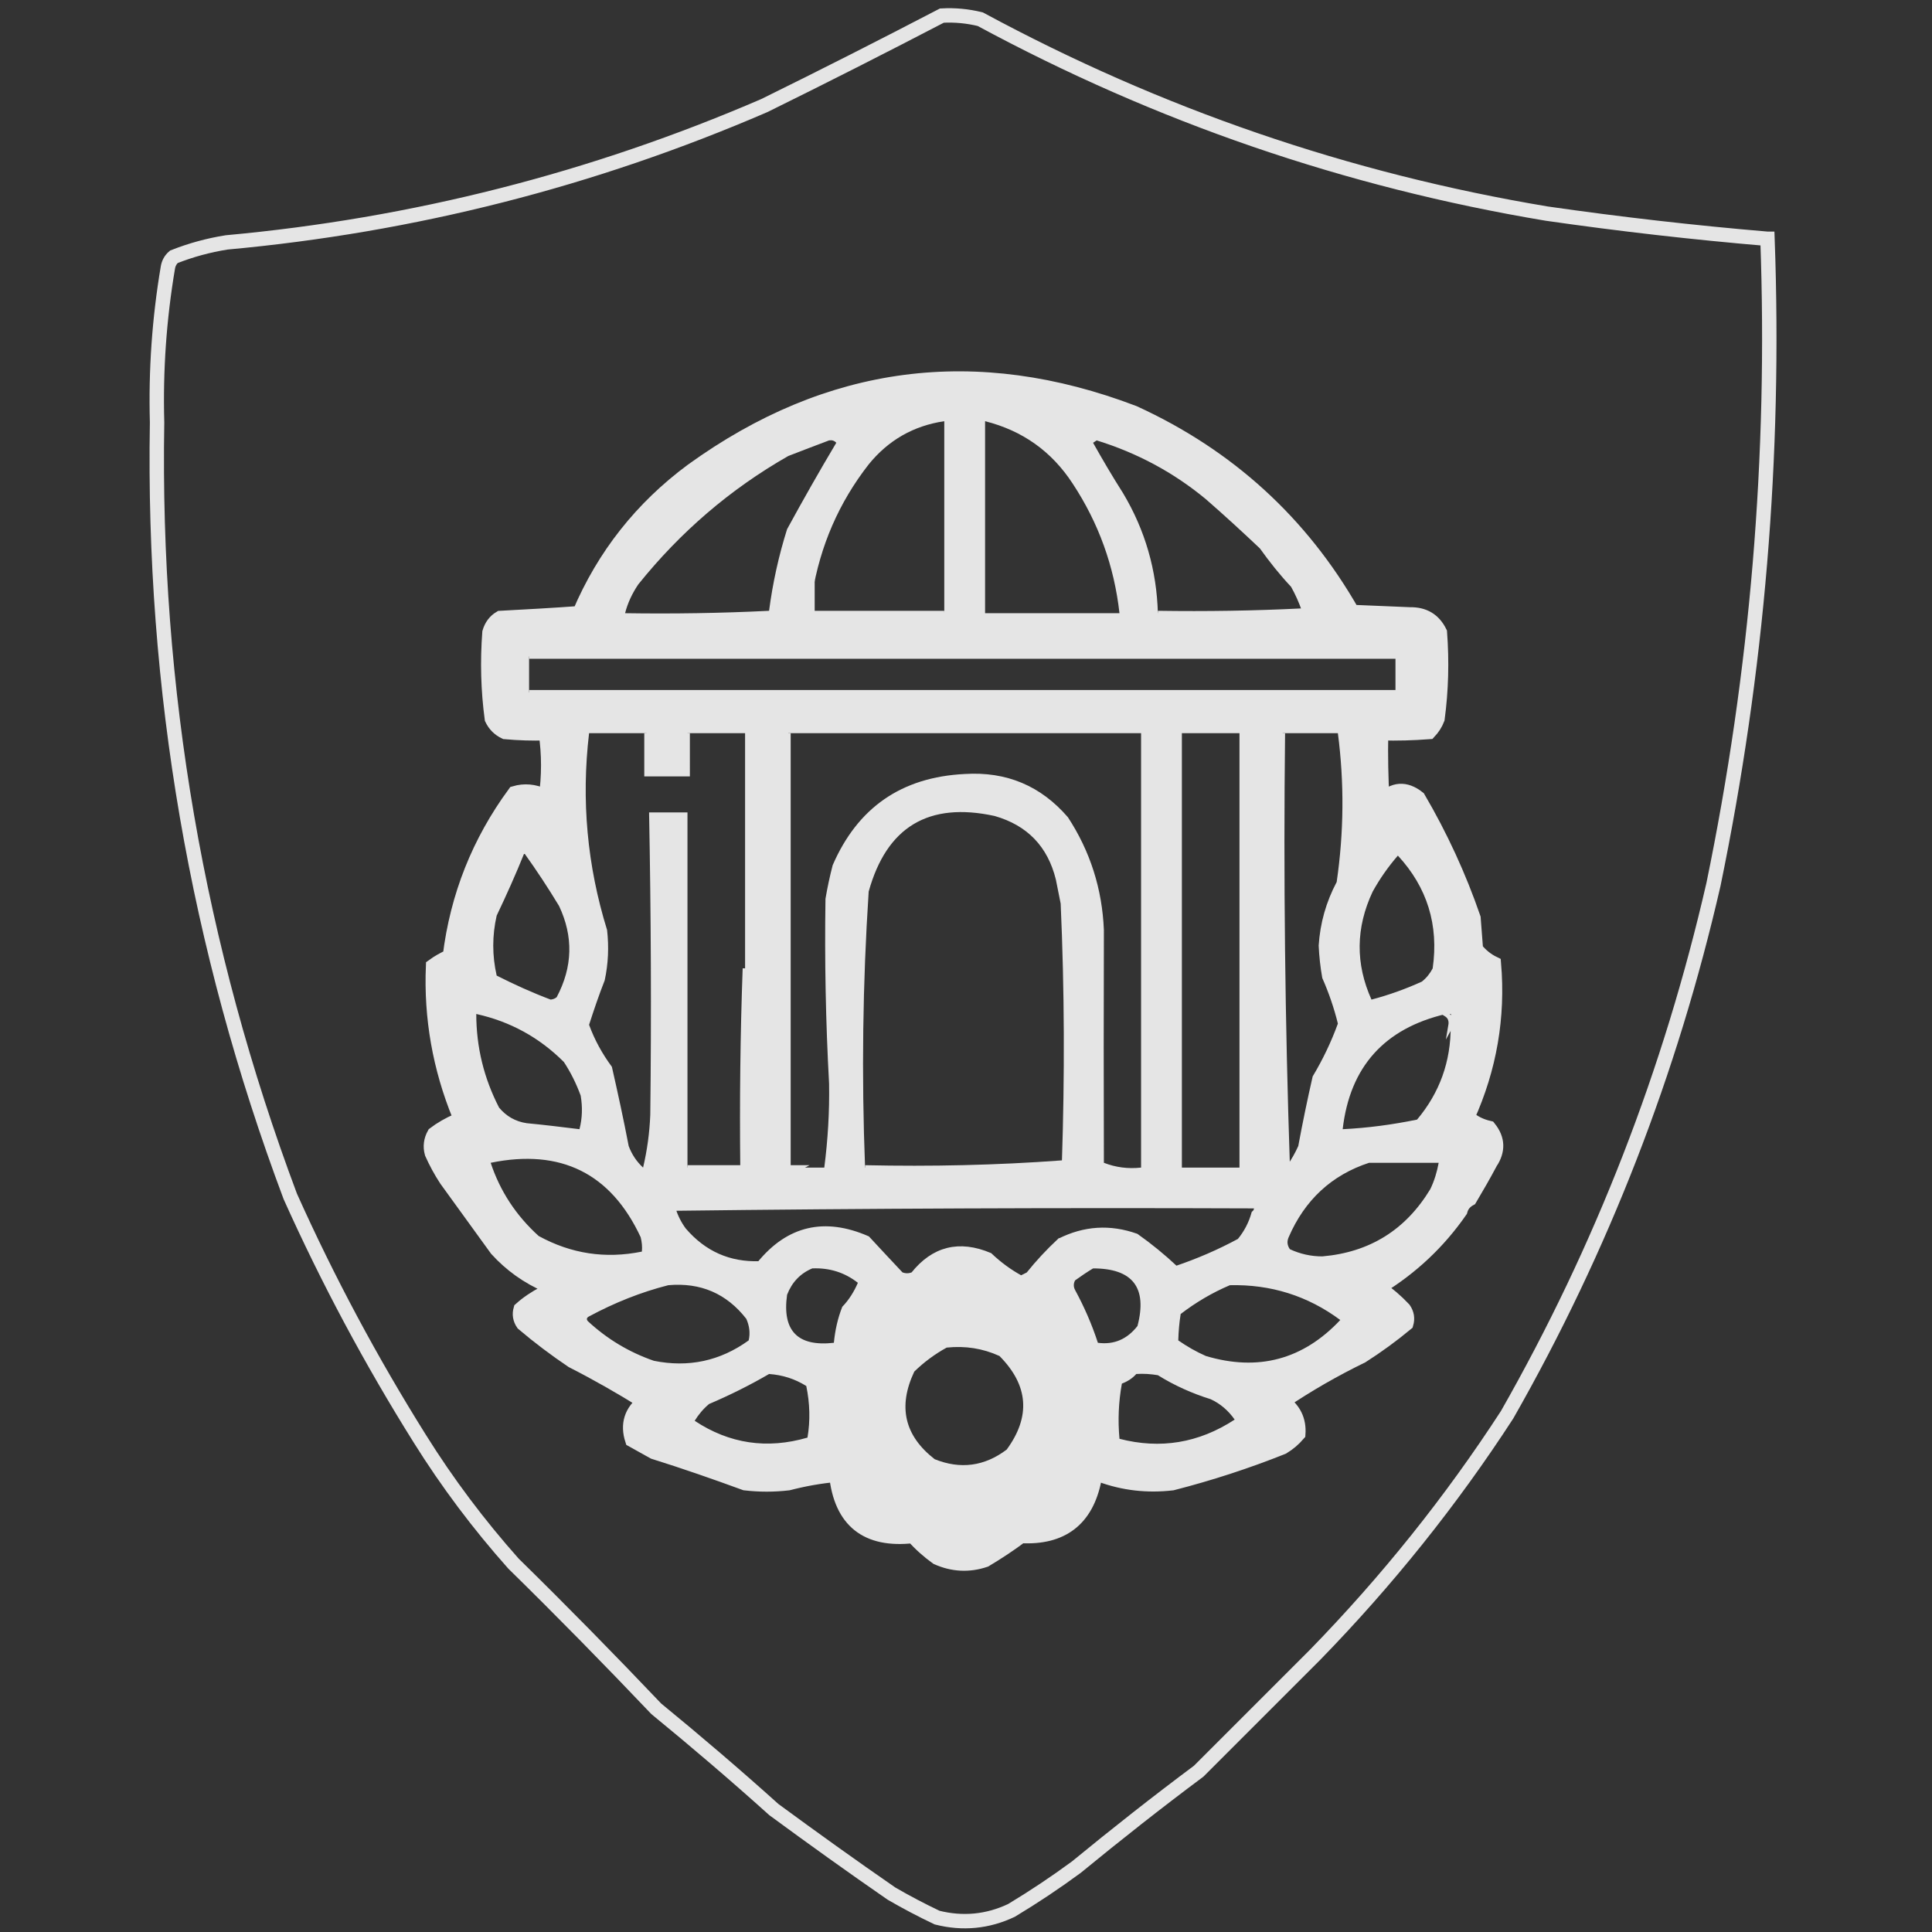 <?xml version="1.0" encoding="UTF-8" standalone="no"?>
<svg
   id="Layer_2"
   data-name="Layer 2"
   viewBox="0 0 805 805"
   version="1.1"
   sodipodi:docname="logotip_new.svg"
   width="70"
   height="70"
   inkscape:version="1.1.2 (0a00cf5339, 2022-02-04)"
   xmlns:inkscape="http://www.inkscape.org/namespaces/inkscape"
   xmlns:sodipodi="http://sodipodi.sourceforge.net/DTD/sodipodi-0.dtd"
   xmlns="http://www.w3.org/2000/svg"
   xmlns:svg="http://www.w3.org/2000/svg">
  <rect x="0" y="0" width="805" height="805" fill="#333333" stroke="none"/>
  <sodipodi:namedview
     id="namedview52"
     pagecolor="#ffffff"
     bordercolor="#666666"
     borderopacity="1.0"
     inkscape:pageshadow="2"
     inkscape:pageopacity="0.0"
     inkscape:pagecheckerboard="0"
     showgrid="false"
     scale-x="0.9"
     inkscape:zoom="4.553201"
     inkscape:cx="19.21725"
     inkscape:cy="30.637787"
     inkscape:window-width="1866"
     inkscape:window-height="1016"
     inkscape:window-x="54"
     inkscape:window-y="27"
     inkscape:window-maximized="1"
     inkscape:current-layer="Layer_2" />
  <defs
     id="defs4">
    <style
       id="style2"> .cls-1 { stroke-width: 2px; } .cls-1, .cls-2 { fill: none; stroke: #eee; stroke-miterlimit: 10; } .cls-2 { stroke-width: 6px; } .cls-3 { fill: #eee; fill-rule: evenodd; stroke-width: 0px; } </style>
  </defs>
  <g
     id="Layer_1-2"
     data-name="Layer 1-2"
     style="opacity:0.95"
     transform="translate(62.318,3.419)">
    <g
       id="g28">
      <path
         class="cls-1"
         d="m 224.13,319.08 h -17 v -17 c 1,5.1 1.3,10.5 1,16 h 15 c -0.3,-5.5 0,-10.9 1,-16 z"
         id="path6" />
      <path
         class="cls-1"
         d="m 248.13,400.08 v 84 c -8.2,0.3 -16.2,0 -24,-1 h 23 c -0.3,-27.8 0,-55.5 1,-83 z"
         id="path8" />
      <path
         class="cls-1"
         d="m 331.13,252.08 c -18.5,1 -37.2,1.3 -56,1 -0.3,-3.2 0,-6.2 1,-9 v 8 z"
         id="path10" />
      <path
         class="cls-1"
         d="m 380.13,481.08 v 3 c -27.5,0.3 -54.8,0 -82,-1 27.6,0.6 54.9,0 82,-2 z"
         id="path12" />
      <path
         class="cls-1"
         d="m 271.13,483.08 c -1.8,1 -3.8,1.3 -6,1 -0.3,-60.8 0,-121.5 1,-182 v 181 z"
         id="path14" />
      <path
         class="cls-1"
         d="m 379.13,513.58 c -4.7,4.4 -9,9 -13,14 l -3,1.5 c -4.8,-2.6 -9.1,-5.8 -13,-9.5 -12.8,-5.4 -23.5,-2.7 -32,8 -1.7,0.7 -3.3,0.7 -5,0 -4.6,-4.9 -9.3,-9.9 -14,-15 -17.9,-7.8 -32.9,-4.3 -45,10.5 -12.6,0.4 -23.1,-4.2 -31.5,-14 -2,-2.7 -3.5,-5.7 -4.5,-9 80.8,-1 161.8,-1.3 243,-1 0.2,1.3 -0.1,2.3 -1,3 -1.2,4.3 -3.2,8.1 -6,11.5 -8.5,4.6 -17.3,8.4 -26.5,11.5 -5.2,-4.9 -10.7,-9.4 -16.5,-13.5 -11,-3.9 -21.6,-3.2 -32,2 z"
         id="path16" />
      <path
         class="cls-1"
         d="m 481.13,252.08 c -20.5,1.3 -40.8,1.3 -61,0 20.2,0.3 40.2,0 60,-1 0.5,0.1 0.9,0.4 1,1 z"
         id="path18" />
      <path
         class="cls-1"
         d="m 474.13,482.08 c -0.7,0.9 -1.7,1.2 -3,1 -0.3,-60.5 0,-120.8 1,-181 -0.7,60.3 0,120.3 2,180 z"
         id="path20" />
      <path
         class="cls-1"
         d="m 521.13,269.08 v 17 c -121.2,0.3 -242.2,0 -363,-1 h 362 v -15 h -362 c 120.8,-1 241.8,-1.3 363,-1 z"
         id="path22" />
      <path
         class="cls-1"
         d="m 542.13,424.08 c 0.4,-2.3 -0.2,-3.9 -2,-5 0.7,-0.9 1.7,-1.2 3,-1 0.3,2.2 0,4.2 -1,6 z"
         id="path24" />
      <path
         class="cls-2"
         d="m 674.13,96.08 c -30.8,-2.6 -61.4,-6.1 -92,-10.5 -83.2,-13.9 -161.8,-40.9 -236,-81 -5.3,-1.3 -10.6,-1.8 -16,-1.5 -24.4,12.7 -49,25.2 -74,37.5 -71.6,30.9 -146.3,49.9 -224,57 -7.6,1.2 -14.9,3.2 -22,6 -1.4,1.2 -2.2,2.7 -2.5,4.5 -3.6,21.3 -5.1,42.8 -4.5,64.5 -1.9,111.2 16.6,218.7 55.5,322.5 15.7,35 33.7,68.6 54,101 11.5,18.4 24.5,35.7 39,52 20.3,19.9 40.1,40.1 59.5,60.5 16.6,13.6 33,27.6 49,42 16.2,11.9 32.5,23.6 49,35 6.2,3.6 12.5,6.9 19,10 10.7,2.7 21.1,1.7 31,-3 9.3,-5.6 18.3,-11.6 27,-18 16.7,-13.7 33.7,-27.1 51,-40 l 48.5,-48.5 c 30,-30.8 56.7,-64.1 80,-100 39.5,-69.3 68.1,-143 86,-221 18.3,-88.7 25.8,-178.4 22.5,-269 z m -115.5,385 c -2.7,5.1 -5.6,10.1 -8.5,15 -2,1.1 -3.4,2.7 -4,5 -9.1,13.1 -20.4,23.7 -34,32 3.8,2.6 7.3,5.6 10.5,9 1.3,1.9 1.6,3.9 1,6 -5.9,4.9 -12.1,9.4 -18.5,13.5 -11.5,5.6 -22.5,11.9 -33,19 4.7,3.3 6.9,7.8 6.5,13.5 -1.9,2.2 -4,4 -6.5,5.5 -15,6 -30.4,11 -46,15 -10.3,1.2 -20.3,0.1 -30,-3.5 -1.1,0.3 -2,1 -2.5,2 -3.3,16.6 -13.5,24.4 -30.5,23.5 -4.8,3.6 -9.8,6.9 -15,10 -6.8,2.3 -13.5,1.9 -20,-1 -3.6,-2.6 -7,-5.6 -10,-9 -19.3,2.2 -30,-6.3 -32,-25.5 -6.8,0.6 -13.4,1.8 -20,3.5 -6,0.7 -12,0.7 -18,0 -12.6,-4.6 -25.2,-9 -38,-13 -3,-1.7 -6,-3.3 -9,-5 -2.1,-6.5 -0.4,-11.9 5,-16 -9.8,-6.1 -19.8,-11.8 -30,-17 -7.1,-4.8 -13.9,-9.9 -20.5,-15.5 -1.3,-1.9 -1.6,-3.9 -1,-6 2.9,-2.6 6.1,-4.7 9.5,-6.5 1.5,-0.8 2,-2 1.5,-3.5 -8.1,-3.5 -15.1,-8.5 -21,-15 -7,-9.7 -14,-19.3 -21,-29 -2.3,-3.5 -4.3,-7.2 -6,-11 -0.8,-2.8 -0.4,-5.5 1,-8 2.9,-2.2 6.1,-4 9.5,-5.5 0.5,-0.6 0.9,-1.2 1,-2 -8.2,-20.1 -11.9,-40.9 -11,-62.5 2.2,-1.6 4.5,-2.9 7,-4 3.1,-25.1 12.1,-47.7 27,-68 4.1,-1.2 8.1,-0.8 12,1 0.1,0.5 0.4,0.9 1,1 1.3,-9.2 1.3,-18.2 0,-27 -5.7,0.2 -11.3,0 -17,-0.5 -2.5,-1.2 -4.3,-3 -5.5,-5.5 -1.6,-11.9 -1.9,-23.9 -1,-36 0.8,-2.7 2.3,-4.7 4.5,-6 11.1,-0.6 22.1,-1.2 33,-2 10.2,-24 25.9,-43.9 47,-59.5 56.9,-41.1 118.2,-49.1 184,-24 39.3,18 69.7,45.7 91,83 8,0.3 16,0.7 24,1 5.9,-0.1 10,2.4 12.5,7.5 0.9,12.1 0.6,24.1 -1,36 -0.8,2.1 -2,3.9 -3.5,5.5 -6.7,0.5 -13.3,0.7 -20,0.5 -0.2,9.3 0,18.7 0.5,28 4.7,-4.9 9.7,-5.2 15,-1 9.3,15.9 17,32.6 23,50 0.3,4.3 0.7,8.7 1,13 2.1,2.6 4.6,4.6 7.5,6 1.9,22.3 -1.8,43.6 -11,64 2.5,2.2 5.5,3.7 9,4.5 3.7,4.6 3.9,9.4 0.5,14.5 z"
         id="path26" />
    </g>
    <g
       id="g48">
      <path
         class="cls-3"
         d="m 558.13,466.58 c -3.5,-0.8 -6.5,-2.3 -9,-4.5 9.2,-20.4 12.9,-41.7 11,-64 -2.9,-1.4 -5.4,-3.4 -7.5,-6 -0.3,-4.3 -0.7,-8.7 -1,-13 -6,-17.4 -13.7,-34.1 -23,-50 -5.3,-4.2 -10.3,-3.9 -15,1 -0.5,-9.3 -0.7,-18.7 -0.5,-28 6.7,0.2 13.3,0 20,-0.5 1.5,-1.6 2.7,-3.4 3.5,-5.5 1.6,-11.9 1.9,-23.9 1,-36 -2.5,-5.1 -6.6,-7.6 -12.5,-7.5 -8,-0.3 -16,-0.7 -24,-1 -21.3,-37.3 -51.7,-65 -91,-83 -65.8,-25.1 -127.1,-17.1 -184,24 -21.1,15.6 -36.8,35.5 -47,59.5 -10.9,0.8 -21.9,1.4 -33,2 -2.2,1.3 -3.7,3.3 -4.5,6 -0.9,12.1 -0.6,24.1 1,36 1.2,2.5 3,4.3 5.5,5.5 5.7,0.5 11.3,0.7 17,0.5 1.3,8.8 1.3,17.8 0,27 -0.6,-0.1 -0.9,-0.5 -1,-1 -3.9,-1.8 -7.9,-2.2 -12,-1 -14.9,20.3 -23.9,42.9 -27,68 -2.5,1.1 -4.8,2.4 -7,4 -0.9,21.6 2.8,42.4 11,62.5 -0.1,0.8 -0.5,1.4 -1,2 -3.4,1.5 -6.6,3.3 -9.5,5.5 -1.4,2.5 -1.8,5.2 -1,8 1.7,3.8 3.7,7.5 6,11 7,9.7 14,19.3 21,29 5.9,6.5 12.9,11.5 21,15 0.5,1.5 0,2.7 -1.5,3.5 -3.4,1.8 -6.6,3.9 -9.5,6.5 -0.6,2.1 -0.3,4.1 1,6 6.6,5.6 13.4,10.7 20.5,15.5 10.2,5.2 20.2,10.9 30,17 -5.4,4.1 -7.1,9.5 -5,16 3,1.7 6,3.3 9,5 12.8,4 25.4,8.4 38,13 6,0.7 12,0.7 18,0 6.6,-1.7 13.2,-2.9 20,-3.5 2,19.2 12.7,27.7 32,25.5 3,3.4 6.4,6.4 10,9 6.5,2.9 13.2,3.3 20,1 5.2,-3.1 10.2,-6.4 15,-10 17,0.9 27.2,-6.9 30.5,-23.5 0.5,-1 1.4,-1.7 2.5,-2 9.7,3.6 19.7,4.7 30,3.5 15.6,-4 31,-9 46,-15 2.5,-1.5 4.6,-3.3 6.5,-5.5 0.4,-5.7 -1.8,-10.2 -6.5,-13.5 10.5,-7.1 21.5,-13.4 33,-19 6.4,-4.1 12.6,-8.6 18.5,-13.5 0.6,-2.1 0.3,-4.1 -1,-6 -3.2,-3.4 -6.7,-6.4 -10.5,-9 13.6,-8.3 24.9,-18.9 34,-32 0.6,-2.3 2,-3.9 4,-5 2.9,-4.9 5.8,-9.9 8.5,-15 3.4,-5.1 3.2,-9.9 -0.5,-14.5 z m -38,-113.5 c 12.2,13.2 17.1,28.9 14.5,47 -1.1,2.1 -2.6,4 -4.5,5.5 -6.8,3.1 -13.8,5.6 -21,7.5 -6.7,-14.9 -6.6,-29.9 0.5,-45 3,-5.4 6.5,-10.4 10.5,-15 z m -125.5,-173 c 16.8,5.2 32,13.3 45.5,24.5 7.7,6.7 15.2,13.6 22.5,20.5 4,5.6 8.3,11 13,16 1.8,3.2 3.3,6.6 4.5,10 0.5,0.1 0.9,0.4 1,1 -20.5,1.3 -40.8,1.3 -61,0 -0.5,-17.9 -5.3,-34.6 -14.5,-50 -4.4,-6.9 -8.5,-13.9 -12.5,-21 0.5,-0.3 1,-0.7 1.5,-1 z m -46.5,-8 c 15.5,3.9 27.7,12.5 36.5,26 10.8,16.4 17.3,34.4 19.5,54 h -56 z m -17,0 v 80 c -18.5,1 -37.2,1.3 -56,1 -0.3,-3.2 0,-6.2 1,-9 3.3,-20.1 11.1,-38.1 23.5,-54 8.2,-10.1 18.7,-16.1 31.5,-18 z m -127.5,68 c 17.5,-21.8 38.3,-39.7 62.5,-53.5 5.7,-2.2 11.4,-4.4 17,-6.5 1.2,-0.2 2.2,0.1 3,1 -7.1,11.9 -13.9,23.9 -20.5,36 -3.5,11.1 -6,22.5 -7.5,34 -20,1 -40,1.3 -60,1 1.1,-4.3 3,-8.3 5.5,-12 z m -45.5,45 v -15 c 120.8,-1 241.8,-1.3 363,-1 v 17 c -121.2,0.3 -242.2,0 -363,-1 z m 330.5,119 c 2.7,6.1 4.9,12.5 6.5,19 -2.8,7.7 -6.3,15 -10.5,22 -2.2,9.6 -4.2,19.3 -6,29 -1.3,2.9 -2.8,5.5 -4.5,8 -0.7,0.9 -1.7,1.2 -3,1 -0.3,-60.5 0,-120.8 1,-181 h 23 c 2.7,20.7 2.5,41.4 -0.5,62 -4.4,8.3 -6.9,17.1 -7.5,26.5 0.2,4.5 0.7,9 1.5,13.5 z m -34.5,-102 v 181 h -24 v -181 z m -71.5,35 c -11.3,-13.1 -25.6,-19.1 -43,-18 -26.3,1.3 -44.6,14 -55,38 -1.2,4.6 -2.2,9.3 -3,14 -0.4,25.7 0.1,51.3 1.5,77 0.2,11.7 -0.5,23.4 -2,35 h -10 c -1.8,1 -3.8,1.3 -6,1 -0.3,-60.8 0,-121.5 1,-182 h 147 v 181 c -5.5,0.6 -10.6,-0.1 -15.5,-2 -0.1,-32.3 -0.1,-64.7 0,-97 -0.7,-17.1 -5.7,-32.8 -15,-47 z m -2.5,144 v 3 c -27.5,0.3 -54.8,0 -82,-1 -1.5,-38.4 -1,-76.7 1.5,-115 7.5,-27 25,-37.5 52.5,-31.5 13.6,3.9 22.1,12.7 25.5,26.5 0.7,3.3 1.3,6.7 2,10 1.6,36 1.7,72 0.5,108 z m -172,-146 c 0.8,42 1,84 0.5,126 -0.3,7.5 -1.3,14.8 -3,22 -2.7,-2.5 -4.7,-5.5 -6,-9 -2.1,-11 -4.5,-22 -7,-33 -4,-5.4 -7.2,-11.2 -9.5,-17.5 2,-6.2 4.1,-12.4 6.5,-18.5 1.5,-6.9 1.8,-13.9 1,-21 -8.3,-26.8 -10.8,-54.1 -7.5,-82 h 24 c 1,5.1 1.3,10.5 1,16 h 15 c -0.3,-5.5 0,-10.9 1,-16 h 24 v 182 c -8.2,0.3 -16.2,0 -24,-1 v -148 z m -63.5,43 c 4.1,-8.6 8,-17.3 11.5,-26 5.1,7.1 9.9,14.4 14.5,22 6,12.7 5.7,25.4 -1,38 -0.7,0.6 -1.6,0.9 -2.5,1 -7.7,-2.9 -15.2,-6.3 -22.5,-10 -1.9,-8.3 -1.9,-16.7 0,-25 z m 28,61 c 2.9,4.4 5.2,9.1 7,14 0.8,4.7 0.7,9.4 -0.5,14 -7.3,-0.9 -14.6,-1.8 -22,-2.5 -4.7,-0.7 -8.5,-2.9 -11.5,-6.5 -6.3,-12.2 -9.5,-25.2 -9.5,-39 14.1,3.1 26.3,9.8 36.5,20 z m -10.5,72.5 c -9.4,-8.5 -16.1,-18.7 -20,-30.5 29.2,-6 50.1,4.4 62.5,31 0.5,2 0.7,4 0.5,6 -15.2,3.1 -29.5,0.9 -43,-6.5 z m 48,52 c -10.4,-3.6 -19.5,-9.1 -27.5,-16.5 -0.7,-0.8 -0.5,-1.5 0.5,-2 10.6,-5.7 21.6,-10.1 33,-13 13.5,-1.2 24.3,3.5 32.5,14 1.3,2.9 1.7,5.9 1,9 -11.9,8.6 -25.1,11.4 -39.5,8.5 z m 64,32 c -16.8,4.9 -32.5,2.6 -47,-7 1.6,-2.6 3.6,-5 6,-7 8.7,-3.7 17.1,-7.9 25,-12.5 5.6,0.4 10.7,2 15.5,5 1.5,7.2 1.7,14.4 0.5,21.5 z m 14.5,-54.5 c -1.9,4.8 -3,9.8 -3.5,15 -15.1,1.7 -21.6,-5 -19.5,-20 2,-5.2 5.5,-8.9 10.5,-11 7.2,-0.3 13.5,1.7 19,6 -1.6,3.7 -3.7,7.1 -6.5,10 z m 68.5,59.5 c -9.3,7 -19.3,8.3 -30,4 -12.6,-9.8 -15.4,-21.9 -8.5,-36.5 4.1,-4 8.6,-7.3 13.5,-10 7.7,-0.8 15,0.3 22,3.5 12.1,12.2 13.1,25.2 3,39 z m 9,-73 -3,1.5 c -4.8,-2.6 -9.1,-5.8 -13,-9.5 -12.8,-5.4 -23.5,-2.7 -32,8 -1.7,0.7 -3.3,0.7 -5,0 -4.6,-4.9 -9.3,-9.9 -14,-15 -17.9,-7.8 -32.9,-4.3 -45,10.5 -12.6,0.4 -23.1,-4.2 -31.5,-14 -2,-2.7 -3.5,-5.7 -4.5,-9 80.8,-1 161.8,-1.3 243,-1 0.2,1.3 -0.1,2.3 -1,3 -1.2,4.3 -3.2,8.1 -6,11.5 -8.5,4.6 -17.3,8.4 -26.5,11.5 -5.2,-4.9 -10.7,-9.4 -16.5,-13.5 -11,-3.9 -21.6,-3.2 -32,2 -4.7,4.4 -9,9 -13,14 z m 29,28.5 c -2.5,-7.7 -5.7,-15 -9.5,-22 -0.7,-1.3 -0.7,-2.7 0,-4 2.5,-1.8 5,-3.5 7.5,-5 16.5,0 22.7,8 18.5,24 -4.3,5.5 -9.8,7.9 -16.5,7 z m 9,40 c -0.7,-7.7 -0.4,-15.3 1,-23 2.4,-0.9 4.4,-2.2 6,-4 3,-0.2 6,0 9,0.5 6.9,4.3 14.3,7.6 22,10 4.1,1.9 7.4,4.8 10,8.5 -15,9.8 -31,12.4 -48,8 z m 36,-34.5 c -4.1,-1.8 -7.9,-4 -11.5,-6.5 0.1,-3.6 0.4,-7.3 1,-11 6.4,-4.9 13.2,-8.9 20.5,-12 17,-0.4 32.4,4.4 46,14.5 -15.5,16.5 -34.2,21.5 -56,15 z m 93.5,-69.5 c -10.3,17 -25.3,26.3 -45,28 -4.7,0 -9.2,-1 -13.5,-3 -1.1,-1.6 -1.3,-3.2 -0.5,-5 6.7,-15.5 17.9,-25.9 33.5,-31 h 29 c -0.7,3.8 -1.8,7.5 -3.5,11 z m 8.5,-68 c 0.1,14.8 -4.6,27.8 -14,39 -10.2,2.1 -20.6,3.5 -31,4 3,-26 17.4,-42 43,-48 0.7,-0.9 1.7,-1.2 3,-1 0.3,2.2 0,4.2 -1,6 z"
         id="path30" />
      <path
         class="cls-3"
         d="m 224.13,319.08 h -17 v -17 c 1,5.1 1.3,10.5 1,16 h 15 c -0.3,-5.5 0,-10.9 1,-16 z"
         id="path32" />
      <path
         class="cls-3"
         d="m 248.13,400.08 v 84 c -8.2,0.3 -16.2,0 -24,-1 h 23 c -0.3,-27.8 0,-55.5 1,-83 z"
         id="path34" />
      <path
         class="cls-3"
         d="m 331.13,252.08 c -18.5,1 -37.2,1.3 -56,1 -0.3,-3.2 0,-6.2 1,-9 v 8 z"
         id="path36" />
      <path
         class="cls-3"
         d="m 380.13,481.08 v 3 c -27.5,0.3 -54.8,0 -82,-1 27.6,0.6 54.9,0 82,-2 z"
         id="path38" />
      <path
         class="cls-3"
         d="m 271.13,483.08 c -1.8,1 -3.8,1.3 -6,1 -0.3,-60.8 0,-121.5 1,-182 v 181 z"
         id="path40" />
      <path
         class="cls-3"
         d="m 481.13,252.08 c -20.5,1.3 -40.8,1.3 -61,0 20.2,0.3 40.2,0 60,-1 0.5,0.1 0.9,0.4 1,1 z"
         id="path42" />
      <path
         class="cls-3"
         d="m 474.13,482.08 c -0.7,0.9 -1.7,1.2 -3,1 -0.3,-60.5 0,-120.8 1,-181 -0.7,60.3 0,120.3 2,180 z"
         id="path44" />
      <path
         class="cls-3"
         d="m 521.13,269.08 v 17 c -121.2,0.3 -242.2,0 -363,-1 h 362 v -15 h -362 c 120.8,-1 241.8,-1.3 363,-1 z"
         id="path46" />
    </g>
  </g>
</svg>
